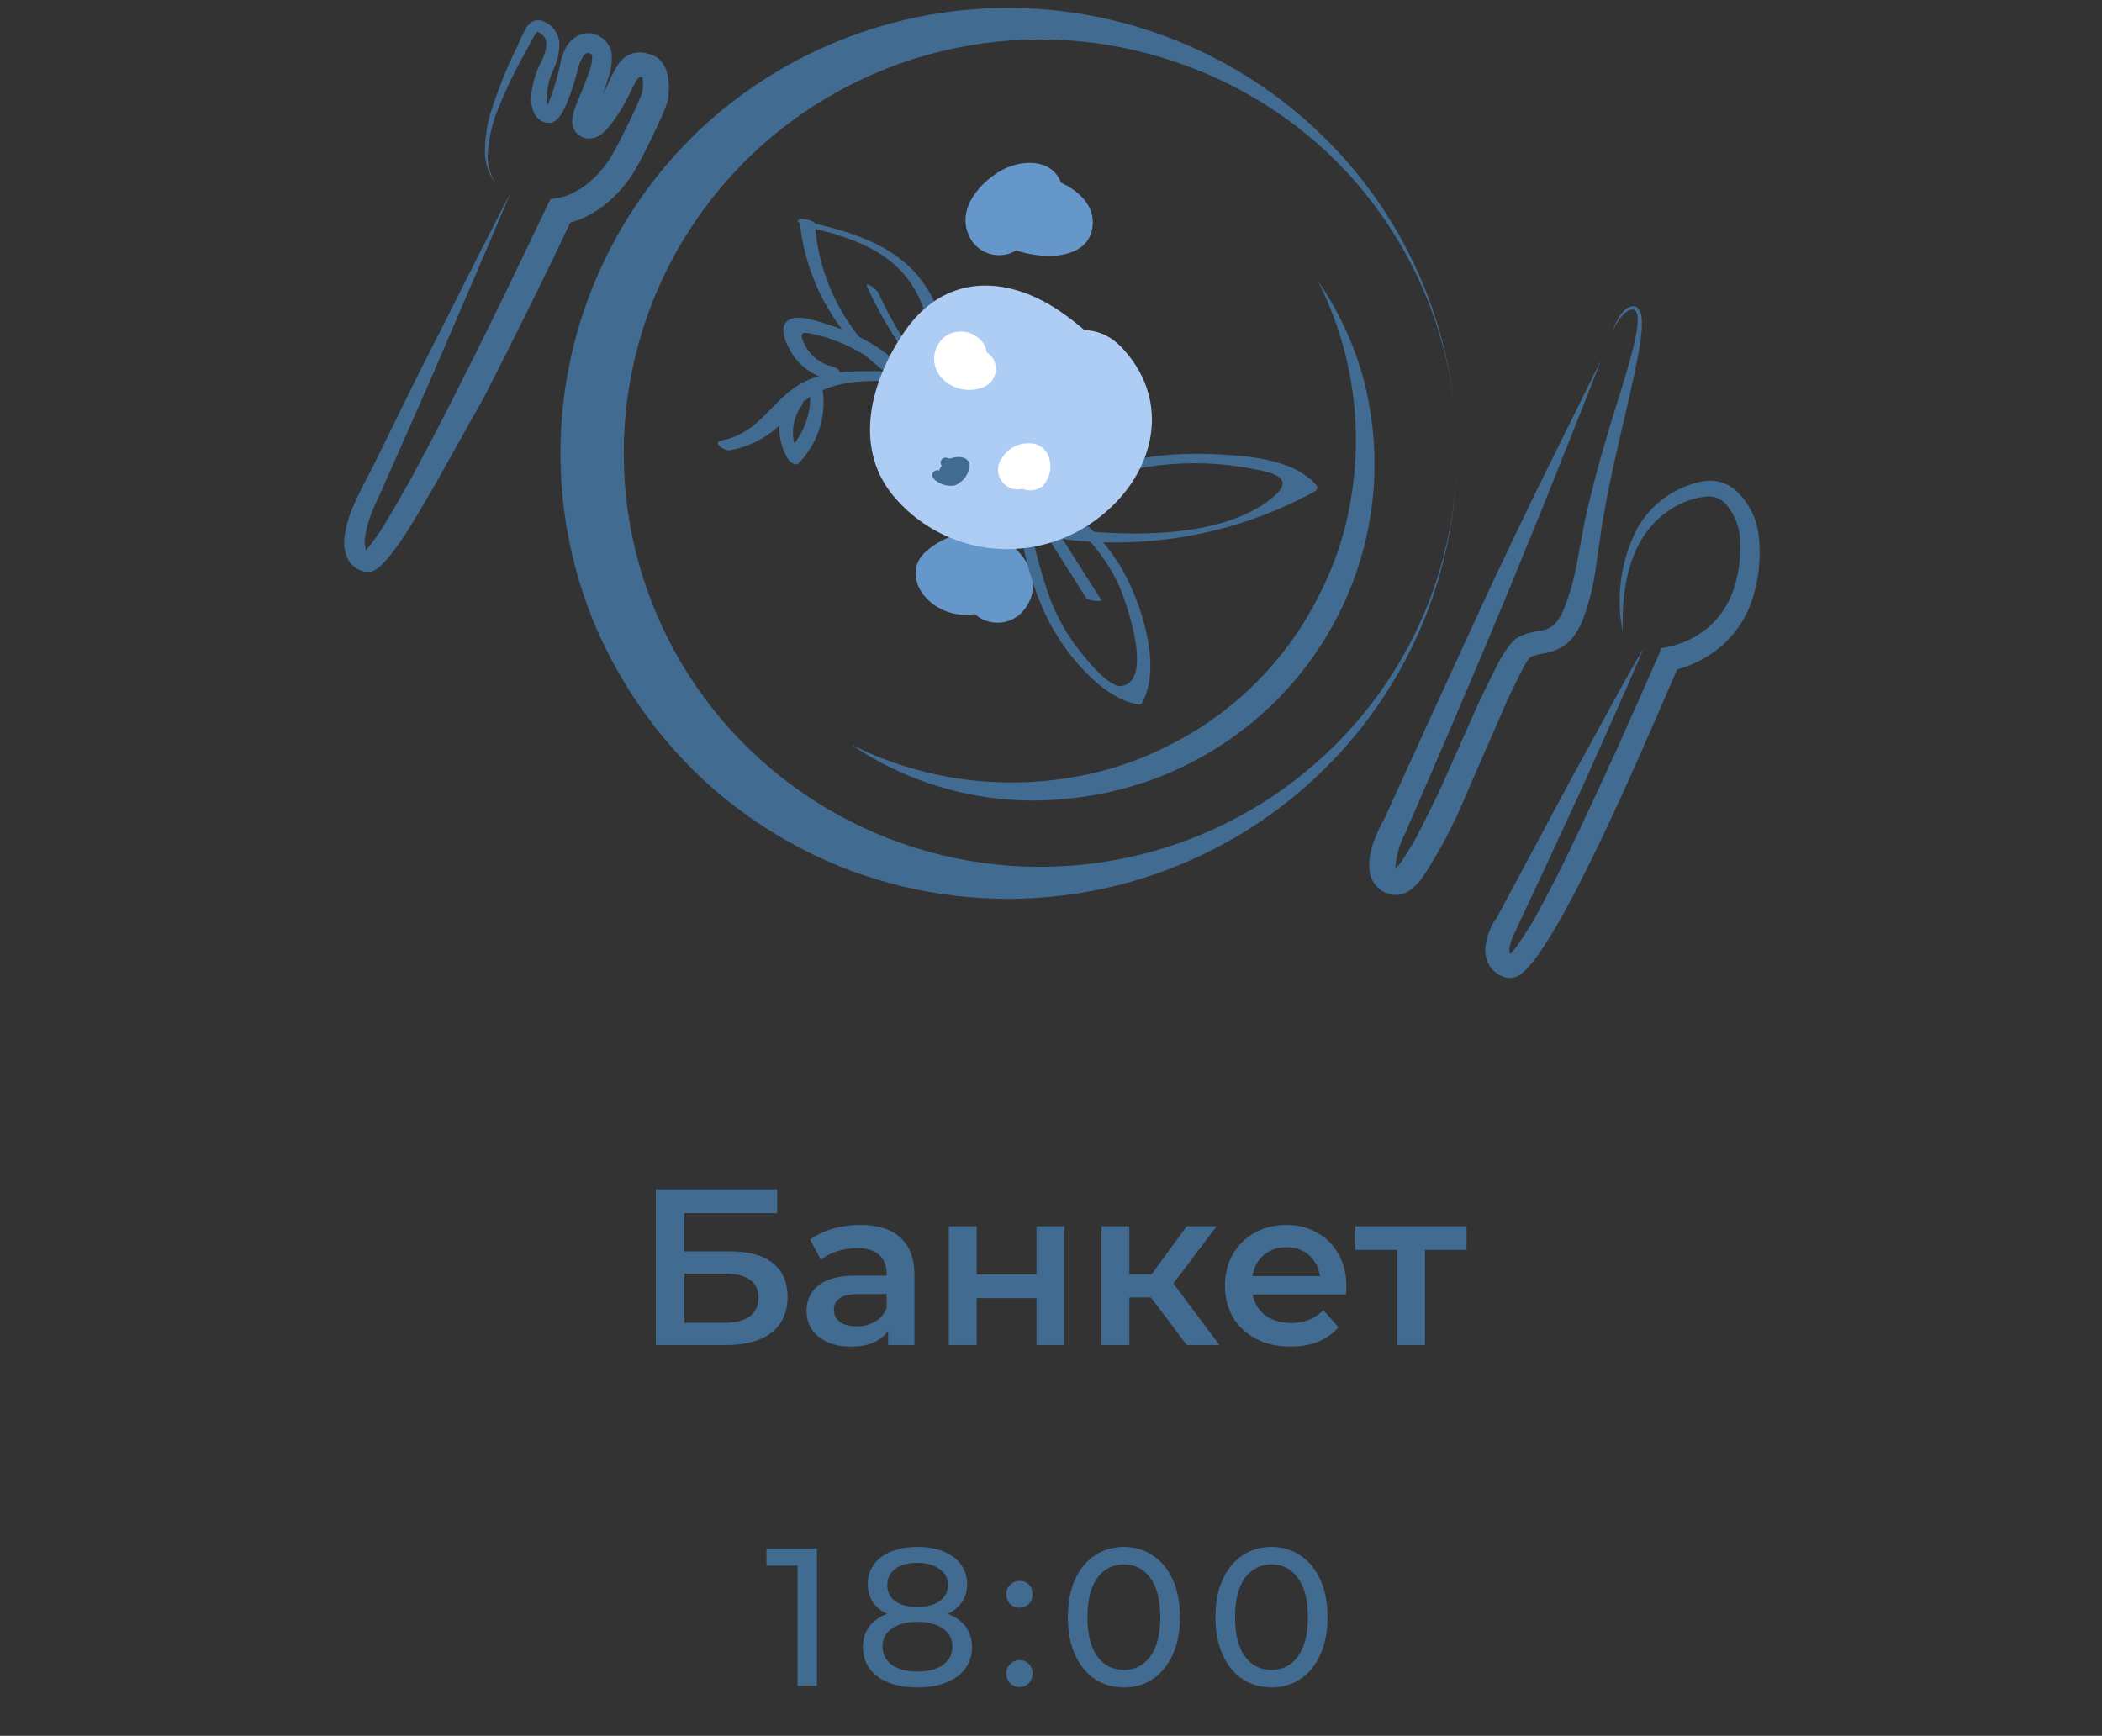<?xml version="1.0" encoding="UTF-8"?> <svg xmlns="http://www.w3.org/2000/svg" width="247" height="204" viewBox="0 0 247 204" fill="none"><rect x="0" y="0" width="247" height="204" fill="#333333" stroke="none"/> <g clip-path="url(#clip0_2473:52)"> <path d="M118.937 20.351C118.347 20.505 117.795 20.778 117.315 21.152C116.836 21.527 116.438 21.995 116.148 22.529C115.858 23.062 115.681 23.649 115.629 24.253C115.576 24.857 115.649 25.465 115.843 26.04C116.663 28.839 119.618 29.746 122.217 30.023C124.817 30.3 128.221 29.623 128.406 26.363C128.592 23.104 124.863 21.151 122.217 20.689C121.558 20.518 120.868 20.497 120.199 20.627C119.531 20.756 118.9 21.033 118.353 21.438C117.806 21.842 117.358 22.364 117.042 22.963C116.725 23.563 116.548 24.226 116.524 24.902C116.487 25.525 116.614 26.147 116.891 26.707C117.168 27.267 117.587 27.746 118.105 28.097C118.624 28.449 119.226 28.661 119.851 28.712C120.477 28.764 121.106 28.654 121.676 28.393C124.09 27.255 125.761 23.303 124.43 20.935C123.099 18.567 119.788 18.829 117.607 20.059C114.76 21.704 112.083 25.102 114.234 28.362C114.651 28.948 115.225 29.406 115.89 29.686C116.555 29.965 117.285 30.055 117.999 29.945C118.713 29.835 119.381 29.529 119.93 29.062C120.478 28.595 120.884 27.985 121.103 27.301C122.016 24.472 117.545 23.257 116.616 26.071C116.926 25.148 117.607 25.794 118.164 25.625C118.38 25.548 118.844 24.841 119.061 24.657C119.697 24.36 120.316 24.032 120.918 23.672C121.011 23.473 120.221 23.442 119.974 23.672C119.355 24.164 119.897 24.364 120.407 24.564C120.887 24.564 121.134 24.564 121.165 24.933C121.165 24.933 121.165 25.056 121.072 25.102C120.98 25.148 122.047 25.425 122.31 25.533C122.573 25.641 123.022 25.994 123.409 26.133L123.827 26.563L124.167 25.441C123.601 25.381 123.031 25.381 122.465 25.441C121.77 25.312 121.087 25.127 120.423 24.887C120.268 24.887 120.299 24.703 120.252 24.626C120.206 24.549 121.011 24.626 120.113 24.795C123.053 24.257 121.8 19.813 118.875 20.351H118.937Z" fill="#6697CA"></path> <path d="M113.476 65.419C112.764 67.71 112.501 70.293 114.45 72.077C115.208 72.804 116.225 73.202 117.278 73.185C118.331 73.168 119.334 72.736 120.067 71.985C123.641 68.11 119.309 62.667 114.914 62.528C112.536 62.504 110.244 63.416 108.54 65.065C106.745 66.987 107.704 69.525 109.577 70.954C110.442 71.607 111.459 72.032 112.533 72.191C113.608 72.35 114.705 72.237 115.724 71.863C116.744 71.489 117.651 70.866 118.364 70.052C119.077 69.237 119.572 68.257 119.804 67.203C120.438 64.297 115.967 63.066 115.317 65.973C115.1 66.957 114.45 67.849 113.305 67.695C113.029 67.665 112.764 67.571 112.532 67.418C112.145 66.987 112.021 67.203 112.191 68.033C112.754 67.728 113.338 67.466 113.94 67.249C115.379 66.926 115.735 67.418 116.632 68.279C116.849 68.494 116.555 69.817 117.576 68.617C117.772 67.974 117.911 67.316 117.993 66.649C118.875 63.804 114.388 62.59 113.522 65.419H113.476Z" fill="#6697CA"></path> <path d="M93.934 25.61C94.317 30.392 96.075 34.964 99 38.78C101.924 42.597 105.891 45.498 110.427 47.136C111.046 47.367 112.3 47.459 111.031 46.983C106.778 45.328 103.085 42.508 100.381 38.849C97.678 35.191 96.075 30.845 95.76 26.317C95.76 25.856 93.934 25.656 93.934 25.687V25.61Z" fill="#426B91"></path> <path d="M111.635 46.968C112.068 41.201 110.83 34.543 106.111 30.684C102.753 27.932 98.375 26.855 94.151 25.902C92.975 25.625 94.445 26.594 94.893 26.686C100.278 27.932 105.43 29.623 107.968 34.928C109.579 38.472 110.224 42.375 109.84 46.245C109.84 46.752 111.619 47.183 111.635 46.968V46.968Z" fill="#426B91"></path> <path d="M101.918 33.744C104.07 38.456 106.975 42.792 110.52 46.583C111.294 47.398 111.835 46.937 111.062 46.106C107.819 42.666 105.168 38.718 103.217 34.42C103.032 34.005 101.531 32.883 101.918 33.744V33.744Z" fill="#426B91"></path> <path d="M119.216 58.653C120.144 64.681 121.413 70.862 125.034 75.952C126.983 78.673 130.294 82.287 133.822 82.794C133.901 82.8 133.979 82.783 134.048 82.744C134.117 82.706 134.173 82.648 134.209 82.579C136.607 78.335 134.069 70.739 131.857 66.895C129.159 62.328 125.036 58.76 120.113 56.731C119.092 56.301 119.788 57.992 120.423 58.269C125.212 60.216 129.104 63.86 131.346 68.494C132.275 70.478 135.71 80.134 131.733 80.626C130.109 80.811 126.89 76.567 126.194 75.598C125.099 74.062 124.195 72.399 123.502 70.647C122.119 66.931 121.184 63.065 120.717 59.13C120.609 58.423 119.046 57.593 119.17 58.653H119.216Z" fill="#426B91"></path> <path d="M121.042 59.868L127.602 70.232C127.88 70.662 129.536 70.709 129.443 70.57C127.267 67.136 125.075 63.681 122.867 60.206C122.604 59.776 120.949 59.73 121.042 59.868Z" fill="#426B91"></path> <path d="M125.219 57.808C132.023 54.626 139.665 53.668 147.051 55.071C150.145 55.64 152.512 56.332 148.892 58.976C142.517 63.589 130.65 63.082 123.347 61.867C122.341 61.713 121.583 62.836 122.852 63.051C133.711 64.911 144.883 63.035 154.524 57.731C154.588 57.697 154.645 57.65 154.688 57.592C154.731 57.534 154.761 57.467 154.774 57.395C154.788 57.324 154.785 57.251 154.766 57.181C154.746 57.112 154.711 57.047 154.663 56.993C151.847 53.779 146.076 53.518 142.069 53.349C135.929 53.132 129.823 54.332 124.229 56.854C123.068 57.346 124.43 58.208 125.219 57.869V57.808Z" fill="#426B91"></path> <path d="M103.31 43.631C100.355 43.631 97.198 43.508 94.506 44.876C90.607 46.86 89.509 50.858 84.728 51.78C83.645 51.98 85.115 53.041 85.749 52.918C88.419 52.458 90.831 51.055 92.541 48.966C95.775 45.322 99.133 44.692 103.914 44.784C105.182 44.784 104.053 43.646 103.31 43.631Z" fill="#426B91"></path> <path d="M92.82 46.383C92.056 47.483 91.626 48.778 91.582 50.114C91.538 51.45 91.882 52.771 92.573 53.918C92.743 54.225 93.439 54.856 93.841 54.44C94.918 53.345 95.734 52.023 96.229 50.573C96.724 49.123 96.886 47.581 96.704 46.06C96.611 45.23 94.971 44.446 95.156 45.614C95.311 46.951 95.162 48.306 94.72 49.578C94.279 50.85 93.555 52.007 92.603 52.964L93.872 53.487C93.358 52.567 93.122 51.518 93.193 50.468C93.265 49.418 93.64 48.41 94.275 47.567C94.754 46.891 93.377 45.584 92.82 46.383Z" fill="#426B91"></path> <path d="M98.019 43.123C97.296 42.987 96.614 42.688 96.025 42.252C95.435 41.815 94.953 41.251 94.615 40.602C93.593 38.649 94.615 39.064 96.162 39.402C98.841 40.085 101.338 41.339 103.48 43.077C104.3 43.708 105.631 42.739 104.656 41.955C102.624 40.329 100.305 39.094 97.817 38.311C96.611 37.942 93.733 36.773 92.557 37.68C91.381 38.587 92.557 40.755 93.083 41.586C93.601 42.389 94.281 43.076 95.08 43.606C95.879 44.135 96.779 44.494 97.725 44.661C98.916 44.907 99.132 43.431 97.957 43.123H98.019Z" fill="#426B91"></path> <path d="M171.187 53.256C171.179 61.718 169.109 70.052 165.156 77.546C161.203 85.041 155.484 91.473 148.486 96.294C141.489 101.115 133.421 104.181 124.972 105.231C116.523 106.28 107.945 105.282 99.968 102.322C93.379 99.84 87.352 96.082 82.237 91.267C77.098 86.353 72.986 80.48 70.137 73.984C65.887 64.132 64.768 53.225 66.93 42.724C69.093 32.224 74.433 22.63 82.237 15.231C89.723 8.208 99.113 3.516 109.25 1.734C119.388 -0.049 129.828 1.155 139.285 5.198C148.741 9.24 156.801 15.945 162.47 24.484C168.139 33.024 171.169 43.026 171.187 53.256V53.256ZM171.187 53.256C171.201 46.64 169.854 40.091 167.231 34.01C164.608 27.928 160.763 22.444 155.932 17.891C151.162 13.432 145.537 9.975 139.392 7.727C131.211 4.679 122.358 3.864 113.753 5.366C105.148 6.868 97.104 10.632 90.458 16.268C83.812 21.905 78.806 29.207 75.961 37.416C73.115 45.625 72.533 54.441 74.275 62.95C76.018 71.458 80.022 79.347 85.87 85.797C91.718 92.248 99.198 97.025 107.532 99.63C115.866 102.237 124.75 102.577 133.262 100.617C141.773 98.657 149.601 94.467 155.932 88.484C160.753 83.94 164.593 78.467 167.216 72.4C169.839 66.333 171.19 59.798 171.187 53.195V53.256Z" fill="#426B91"></path> <path d="M154.849 32.99C157.373 36.643 159.232 40.708 160.341 44.999C160.875 47.171 161.232 49.382 161.409 51.611L161.502 53.287V54.979C161.507 56.103 161.45 57.227 161.332 58.346C160.423 67.463 156.361 75.985 149.838 82.459C143.315 88.933 134.735 92.959 125.559 93.85C116.561 94.841 107.503 92.593 100.03 87.515C107.82 91.418 116.645 92.8 125.266 91.466C129.476 90.855 133.555 89.551 137.334 87.607C144.971 83.803 151.156 77.635 154.957 70.032C156.916 66.272 158.228 62.213 158.841 58.023C160.168 49.469 158.772 40.717 154.849 32.99V32.99Z" fill="#426B91"></path> <path d="M60.003 22.658C56.909 29.992 53.737 37.25 50.611 44.569L45.8 55.471L44.593 58.192C44.175 59.115 43.757 59.96 43.463 60.837C43.165 61.678 42.962 62.55 42.86 63.435C42.828 63.777 42.86 64.121 42.953 64.45C42.953 64.727 43.077 64.727 43.216 64.789C43.216 64.789 43.34 64.789 43.123 64.789H42.813L43.107 64.543C43.37 64.25 43.649 63.881 43.927 63.512C44.469 62.759 44.995 61.975 45.475 61.129C46.496 59.468 47.455 57.746 48.414 56.024C50.302 52.564 52.112 49.043 53.892 45.507C57.481 38.449 60.916 31.284 64.32 24.134L64.676 23.396L65.558 23.273C66.153 23.16 66.731 22.969 67.275 22.704C67.878 22.404 68.448 22.043 68.977 21.627C70.063 20.763 70.994 19.724 71.731 18.552C72.443 17.384 73.155 15.907 73.82 14.554C74.16 13.862 74.485 13.186 74.795 12.494L75.228 11.479L75.414 10.987L75.491 10.772V10.726C75.491 10.726 75.491 10.726 75.491 10.895V10.741C75.583 10.232 75.583 9.712 75.491 9.203C75.491 9.019 75.383 8.988 75.491 9.065H75.569H75.383H75.12C74.981 9.065 75.12 9.065 75.12 9.065C74.987 9.181 74.872 9.316 74.779 9.465C74.501 9.895 74.222 10.541 73.882 11.218C73.214 12.597 72.383 13.893 71.406 15.077C71.058 15.494 70.626 15.835 70.138 16.076C69.694 16.285 69.193 16.34 68.714 16.23C68.459 16.153 68.218 16.034 68.002 15.877C67.773 15.701 67.588 15.475 67.461 15.215C67.278 14.843 67.203 14.428 67.244 14.016C67.269 13.761 67.315 13.509 67.384 13.263C67.496 12.866 67.631 12.476 67.786 12.094C68.08 11.371 68.358 10.802 68.59 10.141C68.823 9.48 69.132 8.819 69.318 8.204C69.498 7.711 69.592 7.191 69.596 6.666C69.586 6.568 69.554 6.474 69.503 6.389C69.405 6.32 69.295 6.268 69.178 6.236C69.093 6.206 69.001 6.206 68.915 6.236C68.751 6.335 68.613 6.472 68.513 6.635C68.207 7.139 67.987 7.69 67.863 8.265C67.51 9.717 67.034 11.137 66.44 12.509C66.263 12.897 66.051 13.268 65.805 13.616C65.733 13.726 65.65 13.829 65.558 13.924L65.403 14.078L65.14 14.262C65.049 14.325 64.95 14.377 64.846 14.416C64.687 14.433 64.526 14.433 64.367 14.416C64.136 14.415 63.909 14.362 63.701 14.262C63.429 14.112 63.191 13.907 63.001 13.661C62.812 13.415 62.677 13.133 62.603 12.832C62.468 12.435 62.395 12.021 62.386 11.602C62.481 10.035 62.919 8.508 63.67 7.128C64.227 5.928 64.506 4.637 63.67 4.052C63.529 3.931 63.373 3.828 63.206 3.745C63.206 3.745 63.051 3.745 62.881 4.052C62.541 4.56 62.231 5.236 61.891 5.867C60.466 8.327 59.245 10.898 58.239 13.555C57.773 14.882 57.471 16.261 57.342 17.66C57.172 19.078 57.524 20.509 58.332 21.689C57.417 20.547 56.94 19.119 56.986 17.66C57.003 16.203 57.216 14.755 57.62 13.355C58.471 10.607 59.548 7.932 60.839 5.359C61.116 4.664 61.437 3.986 61.798 3.33C61.926 3.073 62.116 2.851 62.351 2.685C62.585 2.518 62.858 2.412 63.144 2.376C63.451 2.364 63.755 2.433 64.026 2.576C64.229 2.674 64.421 2.792 64.599 2.93C64.98 3.226 65.283 3.611 65.48 4.051C65.677 4.49 65.762 4.971 65.728 5.452C65.69 6.248 65.517 7.033 65.217 7.773C64.601 8.959 64.262 10.268 64.227 11.602C64.193 11.967 64.292 12.333 64.506 12.632C64.506 12.632 64.506 12.632 64.351 12.632C64.28 12.616 64.206 12.616 64.134 12.632V12.632C64.164 12.599 64.19 12.563 64.212 12.525C64.374 12.281 64.504 12.017 64.599 11.74C65.087 10.459 65.48 9.143 65.774 7.804C65.891 6.977 66.164 6.178 66.579 5.452C66.851 5.002 67.221 4.618 67.662 4.329C68.199 3.986 68.839 3.84 69.472 3.914C70.046 4.015 70.581 4.27 71.02 4.652C71.442 5.073 71.732 5.608 71.855 6.19C71.949 7.081 71.854 7.982 71.577 8.834C71.36 9.588 71.082 10.372 70.865 10.941C70.648 11.51 70.339 12.355 70.107 12.97C70.001 13.277 69.918 13.59 69.859 13.909C69.782 14.124 69.859 14.431 69.766 14.047C69.718 13.943 69.643 13.853 69.55 13.785C69.488 13.732 69.413 13.695 69.333 13.678C69.209 13.63 69.071 13.63 68.946 13.678C69.088 13.574 69.213 13.45 69.318 13.309C70.148 12.269 70.85 11.133 71.406 9.926C71.714 9.221 72.06 8.533 72.443 7.866C72.711 7.397 73.075 6.988 73.511 6.666C74.104 6.263 74.824 6.088 75.537 6.174C75.8 6.212 76.059 6.274 76.311 6.359L76.636 6.466C76.829 6.543 77.016 6.636 77.193 6.743C77.74 7.148 78.137 7.721 78.323 8.373C78.582 9.261 78.656 10.193 78.539 11.11V10.925C78.545 11.007 78.545 11.09 78.539 11.171V11.264V11.402V11.617L78.431 11.956L78.214 12.571C78.075 12.97 77.905 13.339 77.75 13.709C77.425 14.447 77.085 15.154 76.744 15.877C76.033 17.307 75.414 18.66 74.516 20.167C73.605 21.646 72.449 22.961 71.097 24.057C70.399 24.61 69.641 25.084 68.838 25.471C67.979 25.909 67.054 26.205 66.099 26.348L67.337 25.471C63.949 32.683 60.406 39.802 56.77 46.891C54.743 50.412 52.84 53.933 50.859 57.408C49.869 59.13 48.848 60.868 47.765 62.574C47.208 63.42 46.635 64.266 45.985 65.096C45.647 65.539 45.28 65.96 44.887 66.357C44.627 66.619 44.33 66.842 44.005 67.018C43.883 67.1 43.746 67.158 43.602 67.187H43.34C43.206 67.203 43.071 67.203 42.937 67.187C42.782 67.179 42.63 67.143 42.489 67.08L42.179 66.957C41.784 66.768 41.435 66.495 41.158 66.157C40.915 65.835 40.736 65.47 40.632 65.081C40.448 64.479 40.39 63.845 40.462 63.22C40.599 62.134 40.875 61.07 41.282 60.053C41.467 59.561 41.669 59.084 41.901 58.607L42.566 57.254L43.912 54.656L49.203 43.892C52.84 36.819 56.305 29.7 60.003 22.658Z" fill="#426B91"></path> <path d="M110.752 62.128C117.761 64.235 125.467 63.481 129.118 56.301C132.77 49.12 129.876 41.509 122.774 37.649C115.673 33.79 108.292 36.604 104.579 43.661C100.633 51.15 103.682 58.069 111.511 60.914C118.349 63.405 125.436 61.744 129.149 55.24C130.969 52.428 131.812 49.101 131.547 45.768C130.959 41.739 128.143 39.141 124.987 36.881C118.798 32.452 111.495 31.976 106.683 38.418C102.351 44.384 99.891 52.795 105.445 58.822C108.233 61.897 112.039 63.875 116.17 64.397C120.302 64.919 124.484 63.95 127.958 61.667C135.199 56.947 138.231 47.828 131.965 41.001C125.946 34.39 116.121 44.2 122.125 50.781C121.258 49.827 121.831 49.243 121.537 49.243C121.537 49.243 119.185 50.781 119.092 50.781C118.472 50.953 117.809 50.887 117.235 50.596C116.276 50.212 115.688 49.059 115.843 49.92C115.998 50.781 117.081 48.105 117.189 47.89L117.653 47.075C118.38 46.122 118.349 46.029 117.653 46.814L115.069 46.967C115.743 47.319 116.399 47.704 117.034 48.121L117.452 48.397C118.69 49.766 118.798 49.274 117.761 46.86C117.761 46.86 116.586 49.12 116.616 49.059C117.653 45.707 117.963 49.059 117.235 48.105C116.543 47.927 115.865 47.696 115.208 47.413C115.549 50.335 116.09 51.227 116.864 50.073C117.034 49.781 117.204 49.489 117.39 49.197C117.978 48.49 117.39 48.582 115.719 49.443L116.292 49.797C116.766 49.967 117.173 50.285 117.452 50.704L116.988 49.612C116.663 50.781 117.22 49.366 117.297 49.428C116.381 49.072 115.425 48.824 114.45 48.69C105.863 46.106 102.181 59.453 110.752 62.036V62.128Z" fill="#AECDF5"></path> <path d="M112.485 44.615C114.652 44.615 116.849 42.554 115.58 40.386C115.116 39.7 114.403 39.218 113.591 39.041C112.778 38.863 111.928 39.004 111.217 39.433C110.487 39.931 109.986 40.697 109.823 41.562C109.661 42.426 109.85 43.32 110.35 44.046C110.905 44.794 111.687 45.347 112.58 45.624C113.473 45.9 114.432 45.886 115.317 45.584C115.611 45.503 115.887 45.365 116.128 45.179C116.369 44.992 116.571 44.76 116.722 44.496C116.873 44.232 116.97 43.941 117.007 43.639C117.045 43.338 117.023 43.032 116.941 42.739C116.86 42.446 116.722 42.172 116.534 41.933C116.346 41.693 116.112 41.493 115.847 41.343C115.581 41.193 115.288 41.096 114.985 41.059C114.681 41.022 114.374 41.044 114.079 41.124C113.801 41.124 113.77 41.201 113.971 41.124H113.646C113.785 41.248 113.971 41.263 114.11 41.432C115.147 42.77 112.083 44.8 111.371 42.355C111.573 41.601 111.774 40.817 111.959 40.11C111.619 40.51 112.284 39.925 112.485 39.941C111.87 39.941 111.28 40.184 110.844 40.616C110.409 41.049 110.165 41.635 110.165 42.247C110.176 42.855 110.425 43.435 110.857 43.865C111.29 44.295 111.874 44.542 112.485 44.553V44.615Z" fill="white"></path> <path d="M122.465 57.162C122.967 56.654 123.294 55.999 123.397 55.294C123.499 54.589 123.374 53.87 123.037 53.241C122.829 52.895 122.535 52.608 122.182 52.409C121.83 52.21 121.432 52.104 121.026 52.103C120.375 52.068 119.727 52.208 119.15 52.508C118.573 52.809 118.087 53.258 117.746 53.81C117.55 54.067 117.41 54.362 117.335 54.677C117.261 54.991 117.254 55.317 117.315 55.635C117.375 55.952 117.502 56.253 117.687 56.518C117.873 56.783 118.112 57.007 118.389 57.175C118.667 57.343 118.977 57.45 119.299 57.492C119.621 57.533 119.949 57.506 120.26 57.414C120.571 57.321 120.859 57.165 121.106 56.955C121.353 56.744 121.552 56.485 121.691 56.193C121.634 56.321 121.544 56.431 121.43 56.512C121.315 56.593 121.181 56.642 121.042 56.654C120.686 56.654 120.655 56.747 121.042 56.762L119.046 55.609C119.046 55.055 119.138 54.502 119.2 53.948C118.867 54.394 118.707 54.944 118.749 55.498C118.792 56.051 119.033 56.571 119.43 56.962C119.827 57.353 120.353 57.588 120.91 57.625C121.468 57.662 122.02 57.497 122.465 57.162V57.162Z" fill="white"></path> <path d="M109.716 56.27C110.022 56.571 110.393 56.798 110.8 56.937C111.207 57.075 111.64 57.121 112.068 57.07C112.345 57.014 112.599 56.879 112.8 56.682C113.002 56.485 113.141 56.233 113.2 55.959C113.26 55.684 113.238 55.398 113.137 55.136C113.036 54.874 112.86 54.647 112.631 54.482C112.402 54.317 112.13 54.223 111.848 54.209C111.565 54.196 111.285 54.265 111.042 54.407C110.798 54.55 110.601 54.76 110.476 55.011C110.35 55.263 110.301 55.545 110.335 55.824C110.374 56.194 110.558 56.534 110.848 56.77C111.137 57.006 111.509 57.12 111.882 57.085C112.333 56.992 112.75 56.78 113.091 56.472C113.431 56.163 113.681 55.77 113.816 55.332C114.621 53.133 111.062 53.318 110.613 54.979C110.565 55.162 110.561 55.355 110.601 55.54C110.64 55.726 110.722 55.9 110.84 56.049C110.959 56.198 111.11 56.317 111.283 56.398C111.456 56.48 111.645 56.52 111.836 56.516C112.81 56.424 113.073 55.255 113.027 54.456C113.025 54.368 113.003 54.283 112.963 54.205C112.923 54.127 112.866 54.059 112.797 54.006C112.727 53.953 112.646 53.916 112.56 53.898C112.474 53.88 112.385 53.882 112.3 53.902C111.951 53.942 111.599 53.91 111.263 53.81C111.115 53.769 110.957 53.788 110.824 53.863C110.69 53.938 110.592 54.063 110.551 54.21C110.51 54.357 110.53 54.514 110.605 54.646C110.681 54.779 110.806 54.876 110.954 54.917C111.492 55.071 112.057 55.102 112.609 55.009L111.867 54.456C111.887 54.699 111.861 54.945 111.789 55.178C111.773 55.042 111.706 54.917 111.6 54.828C111.494 54.74 111.358 54.695 111.22 54.703C111.082 54.711 110.952 54.771 110.857 54.87C110.763 54.97 110.71 55.103 110.71 55.24C110.71 55.377 110.763 55.51 110.857 55.609C110.952 55.709 111.082 55.769 111.22 55.777C111.358 55.785 111.494 55.74 111.6 55.652C111.706 55.563 111.773 55.438 111.789 55.301C111.897 55.178 111.897 55.055 112.083 54.948C112.269 54.84 112.779 54.717 112.81 54.825C112.841 54.932 112.269 55.67 112.114 55.747C111.093 56.285 111.619 54.809 111.99 55.378C112.362 55.947 111.758 55.932 111.449 55.855C111.115 55.78 110.806 55.621 110.551 55.394C109.979 54.932 109.159 55.732 109.731 56.209L109.716 56.27Z" fill="#426B91"></path> <path d="M188.114 42.355C186.366 46.968 184.478 51.58 182.653 56.193C180.827 60.806 178.893 65.419 177.021 70.032C173.204 79.196 169.31 88.325 165.339 97.417V97.509C164.594 98.809 164.131 100.25 163.978 101.738C163.968 101.84 163.968 101.943 163.978 102.045C163.978 102.045 163.978 102.184 163.978 102.138C163.978 102.091 163.978 102.138 164.132 102.138C164.287 102.138 164.132 102.138 163.978 102.138C163.823 102.138 163.854 102.138 163.854 102.138C163.854 102.138 163.947 102.138 164.024 102.015C164.266 101.786 164.483 101.534 164.674 101.261C165.617 99.885 166.455 98.441 167.18 96.94C167.954 95.403 168.728 93.865 169.424 92.328L173.71 82.702C174.452 81.164 175.257 79.488 176.077 77.889C176.544 76.986 177.115 76.14 177.779 75.368C177.934 75.222 178.099 75.089 178.274 74.968C178.666 74.735 179.088 74.554 179.527 74.43C180 74.296 180.48 74.193 180.966 74.122C181.588 74.07 182.175 73.816 182.637 73.399C183.13 72.868 183.514 72.247 183.767 71.57C184.391 70.018 184.867 68.412 185.19 66.772L186.149 61.606C186.505 59.868 186.939 58.146 187.372 56.439C188.269 53.01 189.29 49.643 190.358 46.291C190.869 44.615 191.379 42.954 191.812 41.263C192.037 40.427 192.218 39.58 192.354 38.726C192.462 37.911 192.571 36.927 192.106 36.419C191.969 36.382 191.824 36.373 191.683 36.394C191.542 36.416 191.407 36.466 191.286 36.542C191.004 36.721 190.754 36.945 190.544 37.203C190.107 37.739 189.743 38.328 189.461 38.956C189.685 38.291 189.992 37.656 190.373 37.065C190.575 36.764 190.826 36.499 191.116 36.281C191.28 36.154 191.472 36.067 191.676 36.027C191.881 35.987 192.092 35.995 192.292 36.05C192.481 36.22 192.633 36.426 192.739 36.656C192.845 36.886 192.904 37.135 192.911 37.388C192.95 37.843 192.95 38.301 192.911 38.757C192.84 39.644 192.721 40.527 192.555 41.401C192.246 43.154 191.859 44.861 191.472 46.583C190.698 50.012 189.847 53.41 189.151 56.839C188.795 58.546 188.486 60.253 188.207 61.959L187.449 67.233C187.169 69.056 186.713 70.848 186.088 72.584C185.757 73.566 185.231 74.47 184.54 75.245C183.702 76.075 182.617 76.614 181.446 76.782C180.982 76.874 180.595 76.951 180.301 77.043C180.161 77.085 180.026 77.142 179.899 77.213L179.728 77.305C179.286 77.916 178.907 78.57 178.599 79.258C177.841 80.795 177.052 82.333 176.433 83.871L172.224 93.527C170.84 96.882 169.141 100.099 167.149 103.137C166.827 103.574 166.459 103.976 166.051 104.336C165.778 104.592 165.465 104.8 165.122 104.951C164.639 105.174 164.098 105.238 163.575 105.136C163.163 105.072 162.769 104.926 162.415 104.707C162.062 104.487 161.756 104.199 161.517 103.86C161.285 103.528 161.113 103.158 161.007 102.768C160.945 102.443 160.903 102.114 160.883 101.784C160.905 100.731 161.114 99.689 161.502 98.709C161.83 97.832 162.228 96.984 162.693 96.172V96.172C166.819 87.11 170.945 78.094 175.071 69.125C177.222 64.65 179.311 60.145 181.523 55.701C183.736 51.258 185.902 46.814 188.114 42.355Z" fill="#426B91"></path> <path d="M193.143 76.182C191.951 78.981 190.745 81.749 189.507 84.516L185.793 92.82C183.287 98.293 180.744 103.762 178.165 109.226V109.334C177.746 110.008 177.472 110.762 177.361 111.548C177.332 111.744 177.37 111.944 177.469 112.117L177.608 112.224C177.608 112.224 177.701 112.224 177.748 112.224C177.794 112.224 178.011 112.224 177.608 112.224C177.206 112.224 177.284 112.317 177.345 112.224C177.476 112.119 177.595 112 177.701 111.871C177.983 111.542 178.246 111.198 178.49 110.841C179.001 110.087 179.496 109.303 180.038 108.457C181.91 105.121 183.658 101.646 185.314 98.14C186.969 94.634 188.594 91.097 190.218 87.561L194.953 76.874L195.185 76.182L195.99 76.029C197.737 75.674 199.365 74.885 200.724 73.738C202.102 72.552 203.129 71.016 203.695 69.294C204.298 67.502 204.56 65.615 204.469 63.728C204.488 61.966 203.803 60.268 202.565 59.007C202.277 58.749 201.934 58.558 201.562 58.446C201.191 58.334 200.799 58.306 200.415 58.361C199.49 58.463 198.587 58.706 197.738 59.084C195.974 59.869 194.46 61.119 193.359 62.697C191.085 65.926 190.59 70.139 190.667 74.183C189.861 70.071 190.471 65.808 192.4 62.082C193.476 60.177 195.089 58.627 197.042 57.623C198.011 57.111 199.055 56.753 200.136 56.562C200.765 56.448 201.412 56.468 202.033 56.618C202.654 56.77 203.236 57.049 203.741 57.439C204.636 58.206 205.361 59.148 205.872 60.206C206.383 61.264 206.669 62.416 206.712 63.589C206.893 65.776 206.657 67.978 206.016 70.078C205.379 72.28 204.135 74.261 202.426 75.798C200.676 77.353 198.539 78.414 196.237 78.873L197.351 78.028C194.257 85.208 191.162 92.404 187.774 99.447C186.041 102.968 184.323 106.489 182.25 109.903C181.724 110.764 181.183 111.609 180.579 112.455C180.258 112.895 179.912 113.316 179.543 113.716C179.329 113.955 179.096 114.176 178.846 114.377C178.417 114.746 177.867 114.948 177.299 114.946C177.005 114.929 176.719 114.845 176.463 114.7C176.282 114.638 176.11 114.55 175.953 114.439C175.598 114.202 175.294 113.899 175.056 113.547C174.643 112.874 174.463 112.086 174.545 111.302C174.685 110.122 175.098 108.99 175.752 107.996V108.104C178.63 102.732 181.497 97.376 184.354 92.035L188.718 84.055C190.157 81.395 191.626 78.735 193.143 76.182Z" fill="#426B91"></path> </g> <path d="M95.998 181.983V198.128H93.714V183.99H90.07V181.983H95.998ZM111.361 189.664C112.284 190.017 112.991 190.525 113.483 191.186C113.975 191.847 114.221 192.639 114.221 193.562C114.221 194.53 113.96 195.376 113.437 196.099C112.914 196.806 112.169 197.352 111.2 197.736C110.231 198.121 109.093 198.313 107.786 198.313C106.495 198.313 105.365 198.121 104.396 197.736C103.443 197.352 102.705 196.806 102.182 196.099C101.659 195.376 101.398 194.53 101.398 193.562C101.398 192.639 101.636 191.847 102.113 191.186C102.605 190.525 103.312 190.017 104.234 189.664C103.496 189.31 102.935 188.841 102.551 188.257C102.166 187.672 101.974 186.98 101.974 186.181C101.974 185.289 102.212 184.513 102.689 183.851C103.181 183.19 103.865 182.683 104.742 182.329C105.618 181.976 106.633 181.799 107.786 181.799C108.955 181.799 109.978 181.976 110.854 182.329C111.746 182.683 112.43 183.19 112.907 183.851C113.399 184.513 113.645 185.289 113.645 186.181C113.645 186.965 113.445 187.657 113.045 188.257C112.661 188.841 112.099 189.31 111.361 189.664ZM107.786 183.667C106.695 183.667 105.834 183.905 105.203 184.382C104.573 184.843 104.258 185.474 104.258 186.273C104.258 187.073 104.565 187.703 105.18 188.164C105.811 188.626 106.679 188.856 107.786 188.856C108.909 188.856 109.785 188.626 110.416 188.164C111.062 187.703 111.384 187.073 111.384 186.273C111.384 185.474 111.054 184.843 110.393 184.382C109.747 183.905 108.878 183.667 107.786 183.667ZM107.786 196.445C109.063 196.445 110.07 196.183 110.808 195.66C111.546 195.122 111.915 194.4 111.915 193.492C111.915 192.601 111.546 191.901 110.808 191.393C110.07 190.871 109.063 190.609 107.786 190.609C106.51 190.609 105.511 190.871 104.788 191.393C104.065 191.901 103.704 192.601 103.704 193.492C103.704 194.4 104.065 195.122 104.788 195.66C105.511 196.183 106.51 196.445 107.786 196.445ZM119.816 188.949C119.385 188.949 119.016 188.803 118.709 188.51C118.401 188.203 118.247 187.818 118.247 187.357C118.247 186.911 118.401 186.542 118.709 186.25C119.016 185.943 119.385 185.789 119.816 185.789C120.246 185.789 120.608 185.935 120.9 186.227C121.192 186.519 121.338 186.896 121.338 187.357C121.338 187.818 121.184 188.203 120.877 188.51C120.585 188.803 120.231 188.949 119.816 188.949ZM119.816 198.267C119.385 198.267 119.016 198.121 118.709 197.828C118.401 197.521 118.247 197.137 118.247 196.675C118.247 196.229 118.401 195.86 118.709 195.568C119.016 195.261 119.385 195.107 119.816 195.107C120.246 195.107 120.608 195.253 120.9 195.545C121.192 195.837 121.338 196.214 121.338 196.675C121.338 197.137 121.184 197.521 120.877 197.828C120.585 198.121 120.231 198.267 119.816 198.267ZM132.076 198.313C130.8 198.313 129.662 197.99 128.662 197.344C127.678 196.683 126.902 195.73 126.333 194.484C125.764 193.239 125.48 191.763 125.48 190.056C125.48 188.349 125.764 186.873 126.333 185.627C126.902 184.382 127.678 183.436 128.662 182.79C129.662 182.129 130.8 181.799 132.076 181.799C133.337 181.799 134.459 182.129 135.443 182.79C136.443 183.436 137.227 184.382 137.796 185.627C138.365 186.873 138.649 188.349 138.649 190.056C138.649 191.763 138.365 193.239 137.796 194.484C137.227 195.73 136.443 196.683 135.443 197.344C134.459 197.99 133.337 198.313 132.076 198.313ZM132.076 196.26C133.368 196.26 134.398 195.73 135.167 194.669C135.951 193.608 136.343 192.07 136.343 190.056C136.343 188.041 135.951 186.504 135.167 185.443C134.398 184.382 133.368 183.851 132.076 183.851C130.769 183.851 129.723 184.382 128.939 185.443C128.17 186.504 127.786 188.041 127.786 190.056C127.786 192.07 128.17 193.608 128.939 194.669C129.723 195.73 130.769 196.26 132.076 196.26ZM149.42 198.313C148.144 198.313 147.006 197.99 146.007 197.344C145.023 196.683 144.246 195.73 143.677 194.484C143.108 193.239 142.824 191.763 142.824 190.056C142.824 188.349 143.108 186.873 143.677 185.627C144.246 184.382 145.023 183.436 146.007 182.79C147.006 182.129 148.144 181.799 149.42 181.799C150.681 181.799 151.804 182.129 152.788 182.79C153.787 183.436 154.571 184.382 155.14 185.627C155.709 186.873 155.994 188.349 155.994 190.056C155.994 191.763 155.709 193.239 155.14 194.484C154.571 195.73 153.787 196.683 152.788 197.344C151.804 197.99 150.681 198.313 149.42 198.313ZM149.42 196.26C150.712 196.26 151.742 195.73 152.511 194.669C153.295 193.608 153.687 192.07 153.687 190.056C153.687 188.041 153.295 186.504 152.511 185.443C151.742 184.382 150.712 183.851 149.42 183.851C148.113 183.851 147.068 184.382 146.283 185.443C145.515 186.504 145.13 188.041 145.13 190.056C145.13 192.07 145.515 193.608 146.283 194.669C147.068 195.73 148.113 196.26 149.42 196.26Z" fill="#426B91"></path> <path d="M77.069 139.777H91.315V142.574H80.415V147.07H85.826C88.022 147.07 89.686 147.532 90.819 148.455C91.969 149.361 92.544 150.677 92.544 152.402C92.544 154.215 91.916 155.618 90.662 156.611C89.407 157.587 87.621 158.075 85.303 158.075H77.069V139.777ZM85.12 155.461C86.427 155.461 87.42 155.208 88.1 154.703C88.78 154.197 89.119 153.465 89.119 152.507C89.119 150.625 87.786 149.684 85.12 149.684H80.415V155.461H85.12ZM101.101 143.959C103.157 143.959 104.725 144.456 105.806 145.449C106.904 146.425 107.453 147.906 107.453 149.893V158.075H104.368V156.376C103.967 156.986 103.392 157.456 102.643 157.787C101.911 158.101 101.022 158.258 99.977 158.258C98.931 158.258 98.016 158.083 97.232 157.735C96.448 157.369 95.838 156.872 95.402 156.245C94.984 155.6 94.775 154.877 94.775 154.075C94.775 152.821 95.237 151.819 96.16 151.069C97.101 150.303 98.574 149.919 100.578 149.919H104.185V149.71C104.185 148.734 103.889 147.985 103.296 147.462C102.721 146.939 101.859 146.678 100.708 146.678C99.924 146.678 99.149 146.8 98.382 147.044C97.633 147.288 96.997 147.628 96.474 148.063L95.193 145.684C95.925 145.127 96.805 144.7 97.833 144.404C98.861 144.107 99.95 143.959 101.101 143.959ZM100.656 155.879C101.475 155.879 102.198 155.696 102.826 155.33C103.471 154.947 103.924 154.406 104.185 153.709V152.089H100.813C98.931 152.089 97.99 152.707 97.99 153.945C97.99 154.537 98.225 155.008 98.696 155.356C99.166 155.705 99.82 155.879 100.656 155.879ZM111.496 144.116H114.763V149.788H121.795V144.116H125.062V158.075H121.795V152.559H114.763V158.075H111.496V144.116ZM135.244 152.481H132.709V158.075H129.441V144.116H132.709V149.762H135.323L139.453 144.116H142.956L137.884 150.834L143.295 158.075H139.453L135.244 152.481ZM158.21 151.174C158.21 151.4 158.193 151.723 158.158 152.141H147.205C147.397 153.169 147.894 153.988 148.695 154.598C149.514 155.191 150.525 155.487 151.728 155.487C153.261 155.487 154.525 154.982 155.518 153.971L157.269 155.984C156.642 156.733 155.849 157.299 154.891 157.683C153.932 158.066 152.852 158.258 151.649 158.258C150.116 158.258 148.765 157.953 147.598 157.343C146.43 156.733 145.524 155.888 144.879 154.807C144.252 153.709 143.938 152.472 143.938 151.095C143.938 149.736 144.243 148.516 144.853 147.436C145.48 146.338 146.343 145.484 147.441 144.874C148.539 144.264 149.776 143.959 151.153 143.959C152.512 143.959 153.723 144.264 154.786 144.874C155.866 145.467 156.703 146.312 157.295 147.41C157.905 148.49 158.21 149.745 158.21 151.174ZM151.153 146.573C150.107 146.573 149.218 146.887 148.486 147.514C147.772 148.124 147.336 148.943 147.179 149.971H155.1C154.96 148.961 154.533 148.142 153.819 147.514C153.104 146.887 152.216 146.573 151.153 146.573ZM172.331 146.887H167.442V158.075H164.175V146.887H159.261V144.116H172.331V146.887Z" fill="#426B91"></path> <defs> <clipPath id="clip0_2473:52"> <rect width="166.436" height="114.107" fill="white" transform="translate(40.461 0.839)"></rect> </clipPath> </defs> </svg> 